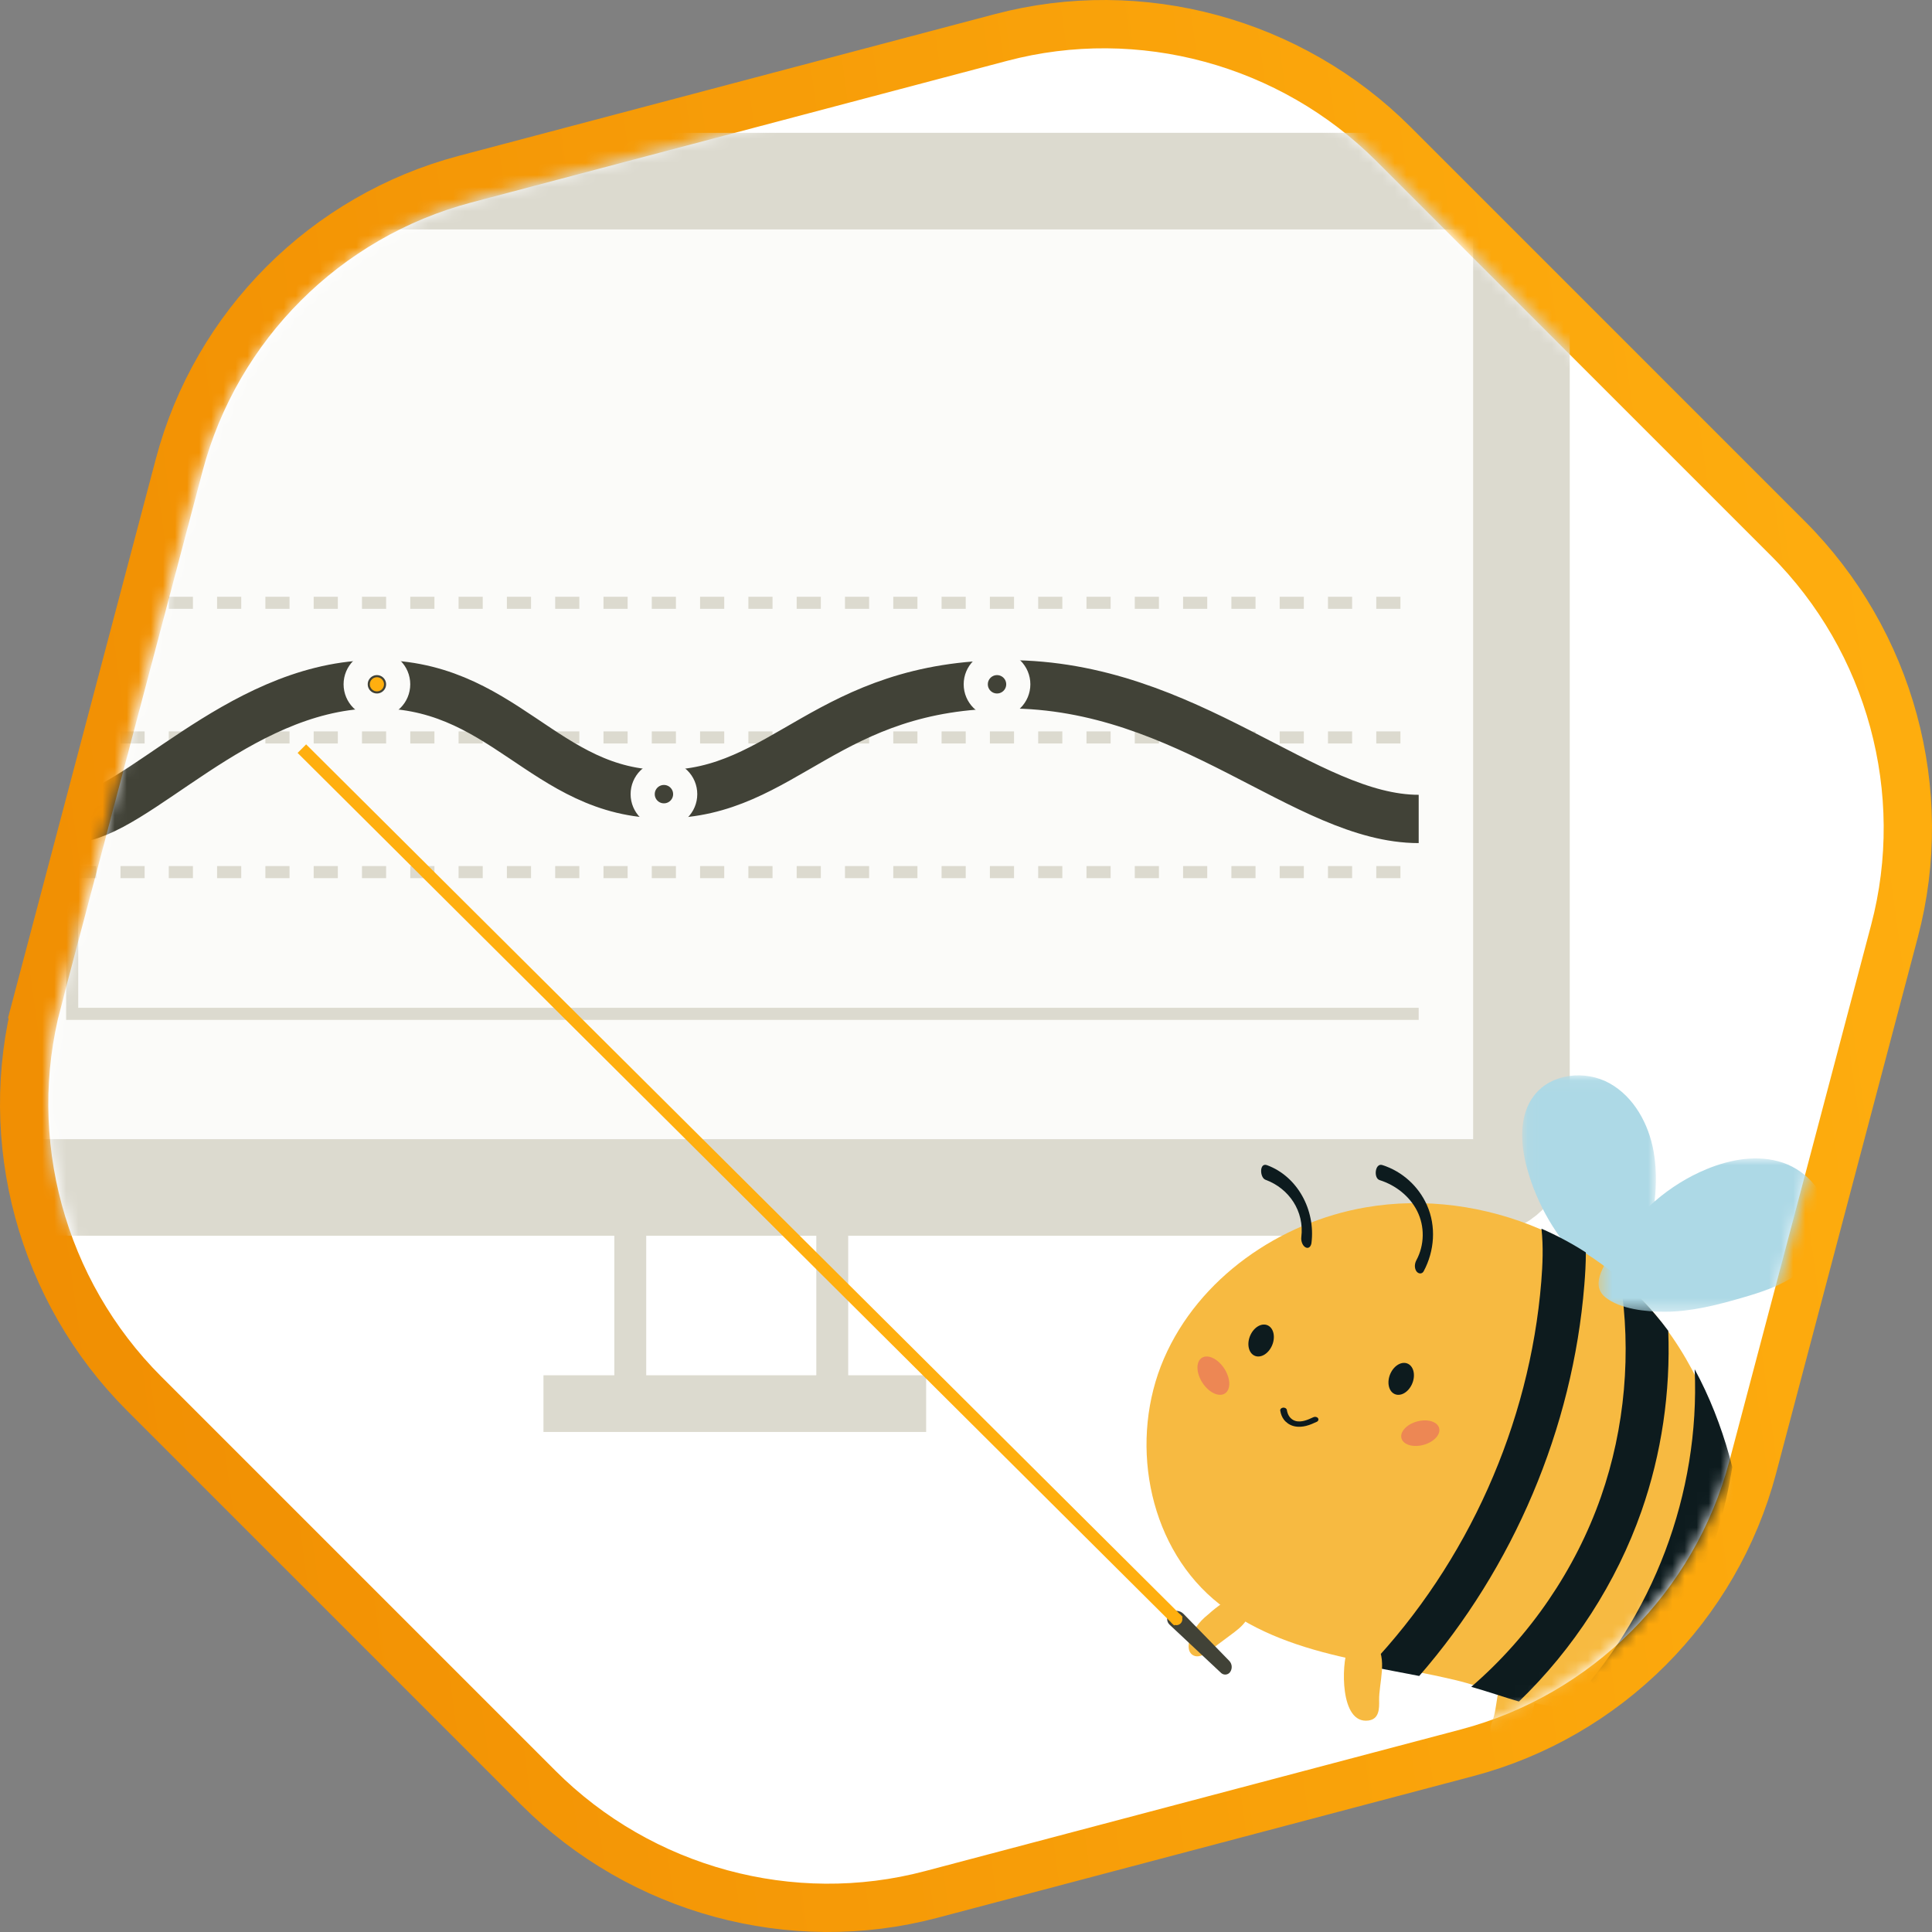 <svg width="160" height="160" viewBox="0 0 160 160" fill="none" xmlns="http://www.w3.org/2000/svg">
<rect x="0" y="0" width="160" height="160" fill="#808080" stroke="none"/>
<g clip-path="url(#clip0_757_484)">
<path d="M156.895 77.102L156.895 77.102C159.948 65.558 156.568 53.093 148.064 44.59L115.41 11.935C106.906 3.432 94.443 0.052 82.897 3.105L38.506 14.841C38.506 14.841 38.506 14.841 38.506 14.841C26.963 17.893 17.894 26.962 14.841 38.506C14.841 38.506 14.841 38.506 14.841 38.506L3.105 82.897L1.171 82.386L3.105 82.897C0.052 94.444 3.433 106.907 11.935 115.41L44.59 148.064C53.093 156.567 65.556 159.948 77.102 156.895L121.494 145.159C121.494 145.159 121.494 145.159 121.494 145.159C133.037 142.106 142.107 133.037 145.159 121.494C145.159 121.494 145.159 121.494 145.159 121.494L156.895 77.102Z" fill="white" stroke="url(#paint0_linear_757_484)" stroke-width="4"/>
<mask id="mask0_757_484" style="mask-type:alpha" maskUnits="userSpaceOnUse" x="4" y="4" width="152" height="152">
<path d="M45.017 146.005L13.995 114.983C5.443 106.43 2.038 93.895 5.113 82.267L16.262 40.095C19.337 28.468 28.469 19.336 40.095 16.262L82.267 5.112C93.894 2.039 106.43 5.442 114.983 13.995L146.005 45.017C154.558 53.57 157.962 66.107 154.887 77.733L143.738 119.905C140.663 131.531 131.532 140.663 119.905 143.738L77.733 154.887C66.105 157.962 53.57 154.557 45.017 146.005Z" fill="white"/>
</mask>
<g mask="url(#mask0_757_484)">
<path d="M53.517 99.515H50.876V117.122H53.517V99.515Z" fill="#DCDACF"/>
<path d="M70.244 99.515H67.603V117.122H70.244V99.515Z" fill="#DCDACF"/>
<path d="M76.7 113.894H45.007V118.589H76.7V113.894Z" fill="#DCDACF"/>
<path d="M122.479 15H-0.479C-2.423 15 -4 16.577 -4 18.521V94.819C-4 96.764 -2.423 98.341 -0.479 98.341H122.479C124.423 98.341 126 96.764 126 94.819V18.521C126 16.577 124.423 15 122.479 15Z" fill="#FBFBF9" stroke="#DCDACF" stroke-width="8"/>
<path d="M5.978 40.531V83.962H117.49" stroke="#DCDACF"/>
<path d="M5.978 72.224H117.49" stroke="#DCDACF" stroke-dasharray="2 2"/>
<path d="M5.978 61.072H117.49" stroke="#DCDACF" stroke-dasharray="2 2"/>
<path d="M5.978 49.921H117.49" stroke="#DCDACF" stroke-dasharray="2 2"/>
<path d="M5.978 67.822C11.26 67.528 19.561 57.016 30.628 56.67C41.695 56.325 45.007 65.768 54.984 65.768C64.962 65.768 68.483 56.67 83.449 56.67C98.415 56.67 108.099 67.822 117.49 67.822" stroke="#414237" stroke-width="4"/>
<path d="M31.215 58.431C32.187 58.431 32.975 57.643 32.975 56.67C32.975 55.698 32.187 54.91 31.215 54.91C30.242 54.91 29.454 55.698 29.454 56.67C29.454 57.643 30.242 58.431 31.215 58.431Z" fill="#414237" stroke="#FBFBF9" stroke-width="2"/>
<path d="M31.215 57.257C31.539 57.257 31.802 56.995 31.802 56.67C31.802 56.346 31.539 56.084 31.215 56.084C30.89 56.084 30.628 56.346 30.628 56.67C30.628 56.995 30.89 57.257 31.215 57.257Z" fill="#FFAF0F"/>
<path d="M54.984 67.528C55.957 67.528 56.745 66.74 56.745 65.768C56.745 64.795 55.957 64.007 54.984 64.007C54.012 64.007 53.224 64.795 53.224 65.768C53.224 66.74 54.012 67.528 54.984 67.528Z" fill="#414237" stroke="#FBFBF9" stroke-width="2"/>
<path d="M82.569 58.431C83.541 58.431 84.33 57.643 84.33 56.67C84.33 55.698 83.541 54.91 82.569 54.91C81.597 54.91 80.808 55.698 80.808 56.67C80.808 57.643 81.597 58.431 82.569 58.431Z" fill="#414237" stroke="#FBFBF9" stroke-width="2"/>
<mask id="mask1_757_484" style="mask-type:alpha" maskUnits="userSpaceOnUse" x="126" y="89" width="12" height="18">
<path d="M126.06 89.056H137.133V106.518H126.06V89.056Z" fill="white"/>
</mask>
<g mask="url(#mask1_757_484)">
<path fill-rule="evenodd" clip-rule="evenodd" d="M126.471 96.783C125.909 94.75 125.77 92.375 127.056 90.713C128.469 88.887 131.289 88.595 133.297 89.713C135.305 90.831 136.532 93.061 136.941 95.344C137.35 97.626 137.043 99.975 136.614 102.254C136.37 103.548 135.957 105.55 134.716 106.277C133.328 107.091 132.047 105.656 131.111 104.721C128.925 102.538 127.298 99.778 126.471 96.783Z" fill="#ADD9E6"/>
</g>
<path fill-rule="evenodd" clip-rule="evenodd" d="M126.924 139.486C126.576 138.645 125.683 137.761 124.814 138.618C123.831 139.587 124.072 141.336 123.586 142.538C123.355 143.111 123.323 143.884 123.804 144.355C124.222 144.764 124.85 144.649 125.28 144.33C125.744 143.985 126.113 143.434 126.396 142.947C126.932 142.027 127.271 140.913 127.042 139.858C127.017 139.739 126.976 139.613 126.924 139.486Z" fill="#F7BA41"/>
<path fill-rule="evenodd" clip-rule="evenodd" d="M102.052 132.41C101.55 132.544 101.067 132.867 100.64 133.207C100.444 133.363 100.25 133.527 100.062 133.697C99.961 133.777 99.862 133.86 99.766 133.947C99.068 134.579 98.345 135.641 98.447 136.512C98.495 136.925 98.824 137.223 99.264 137.164C99.805 137.091 100.335 136.581 100.789 136.242C101.274 135.88 101.761 135.521 102.244 135.155C102.746 134.774 103.227 134.321 103.455 133.732C103.852 132.705 102.946 132.173 102.052 132.41Z" fill="#F7BA41"/>
<path fill-rule="evenodd" clip-rule="evenodd" d="M144.227 138.268C144.381 138.203 144.436 138.001 144.462 137.825C144.621 136.741 144.424 135.598 143.915 134.65C143.112 133.153 140.73 132.924 140.827 135.181C140.865 136.068 141.545 136.498 142.166 136.919C142.397 137.076 144.173 138.29 144.227 138.268Z" fill="#0D1B1E"/>
<path fill-rule="evenodd" clip-rule="evenodd" d="M143.29 132.106C142.045 135.988 138.853 139.091 135.061 140.543C133.331 141.208 131.478 141.53 129.626 141.423C129.405 141.41 129.187 141.393 128.968 141.368C127.787 141.235 126.634 140.952 125.487 140.615C124.158 140.227 122.847 139.772 121.524 139.399C121.171 139.299 120.817 139.204 120.461 139.12C119.475 138.886 118.486 138.679 117.495 138.484C116.123 138.217 114.745 137.968 113.375 137.696C112.543 137.528 111.709 137.355 110.882 137.159C107.132 136.277 103.384 134.936 100.468 132.418C94.976 127.683 93.513 119.164 96.394 112.508C99.274 105.855 105.95 101.222 113.098 99.99C117.973 99.147 123.063 99.849 127.599 101.811C128.871 102.361 130.099 103.011 131.267 103.756C132.183 104.337 133.063 104.976 133.897 105.67C134.942 106.541 135.913 107.496 136.798 108.529C137.177 108.972 137.542 109.429 137.888 109.897C138.722 111.013 139.464 112.189 140.122 113.417C141.34 115.68 142.276 118.107 142.963 120.588C143.049 120.896 143.13 121.207 143.206 121.518C144.07 125.006 144.381 128.699 143.29 132.106L107.077 140.385Z" fill="#F7BA41"/>
<path fill-rule="evenodd" clip-rule="evenodd" d="M131.333 103.72C131.333 104.66 131.277 105.567 131.207 106.419C130.248 118.293 125.333 129.836 117.533 138.797C116.158 138.527 114.777 138.276 113.405 138.001C121.539 129.421 126.688 117.948 127.643 106.126C127.751 104.761 127.823 103.248 127.658 101.756C128.932 102.311 130.162 102.968 131.333 103.72Z" fill="#0D1B1E"/>
<path fill-rule="evenodd" clip-rule="evenodd" d="M138.158 110.213L138.158 110.216C138.352 115.278 137.604 120.394 135.942 125.14C133.869 131.06 130.328 136.544 125.794 140.912C125.794 140.914 125.794 140.914 125.791 140.912C124.468 140.524 123.161 140.069 121.842 139.697C126.69 135.521 130.474 129.991 132.584 123.961C134.578 118.259 135.125 111.973 134.179 105.989C135.221 106.859 136.189 107.814 137.071 108.846C137.449 109.289 137.813 109.745 138.158 110.213Z" fill="#0D1B1E"/>
<path fill-rule="evenodd" clip-rule="evenodd" d="M143.461 121.505C142.354 128.392 139.522 134.991 135.238 140.542C133.492 141.208 131.62 141.53 129.751 141.423C136.913 133.969 140.793 123.665 140.347 113.397C141.577 115.663 142.522 118.091 143.216 120.573C143.302 120.882 143.384 121.193 143.461 121.505Z" fill="#0D1B1E"/>
<path fill-rule="evenodd" clip-rule="evenodd" d="M118.177 99.811C117.488 98.257 116.14 97.011 114.476 96.484C113.872 96.292 113.734 97.566 114.251 97.73C115.58 98.151 116.739 99.059 117.36 100.288C118.004 101.561 117.974 103.11 117.299 104.366C117.151 104.643 117.116 105.008 117.301 105.28C117.449 105.499 117.763 105.54 117.903 105.279C118.801 103.608 118.952 101.559 118.177 99.811Z" fill="#0D1B1E"/>
<path fill-rule="evenodd" clip-rule="evenodd" d="M104.928 96.494C104.281 96.255 104.32 97.524 104.801 97.702C106.752 98.42 108.037 100.306 107.768 102.468C107.732 102.756 107.857 103.167 108.127 103.304C108.401 103.443 108.58 103.188 108.611 102.932C108.95 100.217 107.462 97.427 104.928 96.494Z" fill="#0D1B1E"/>
<path fill-rule="evenodd" clip-rule="evenodd" d="M113.906 136.093C113.162 135.219 111.986 135.663 111.6 136.595C111.104 137.792 110.938 142.801 113.325 142.487C114.23 142.369 114.226 141.492 114.213 140.824C114.184 139.381 114.956 137.325 113.906 136.093Z" fill="#F7BA41"/>
<mask id="mask2_757_484" style="mask-type:alpha" maskUnits="userSpaceOnUse" x="128" y="138" width="5" height="8">
<path d="M128.697 138.268H132.388V145.147H128.697V138.268Z" fill="white"/>
</mask>
<g mask="url(#mask2_757_484)">
<path fill-rule="evenodd" clip-rule="evenodd" d="M131.831 139.293C131.52 138.779 131.005 138.358 130.394 138.279C129.806 138.204 129.209 138.51 128.927 139.024C128.572 139.672 128.683 140.423 128.889 141.098C129.028 141.555 129.187 142.007 129.346 142.458C129.337 143.08 129.245 143.713 129.497 144.303C129.753 144.902 130.306 145.295 130.969 145.094C131.601 144.902 131.955 144.253 132.124 143.664C132.328 142.951 132.415 142.198 132.38 141.457C132.345 140.713 132.222 139.943 131.831 139.293Z" fill="#F7BA41"/>
</g>
<mask id="mask3_757_484" style="mask-type:alpha" maskUnits="userSpaceOnUse" x="132" y="95" width="20" height="14">
<path d="M132.388 95.935H151.371V108.635H132.388V95.935Z" fill="white"/>
</mask>
<g mask="url(#mask3_757_484)">
<path fill-rule="evenodd" clip-rule="evenodd" d="M141.332 96.823C143.334 95.996 145.597 95.598 147.646 96.288C149.696 96.979 151.424 98.966 151.369 101.193C151.326 102.928 150.24 104.495 148.868 105.495C147.495 106.495 145.857 107.017 144.24 107.485C142.15 108.09 140.016 108.635 137.846 108.635C136.347 108.635 134.151 108.428 132.926 107.414C131.617 106.331 133.011 104.529 133.765 103.319C135.567 100.426 138.236 98.102 141.332 96.823Z" fill="#ADD9E6"/>
</g>
<path fill-rule="evenodd" clip-rule="evenodd" d="M105.326 111.469C105.009 112.155 104.356 112.509 103.868 112.259C103.379 112.009 103.239 111.25 103.556 110.563C103.872 109.877 104.525 109.523 105.014 109.773C105.503 110.023 105.642 110.782 105.326 111.469Z" fill="#0D1B1E"/>
<path fill-rule="evenodd" clip-rule="evenodd" d="M116.926 114.644C116.61 115.33 115.957 115.684 115.468 115.434C114.979 115.184 114.84 114.425 115.156 113.738C115.473 113.052 116.126 112.698 116.614 112.948C117.103 113.198 117.243 113.957 116.926 114.644Z" fill="#0D1B1E"/>
<path fill-rule="evenodd" clip-rule="evenodd" d="M101.522 115.342C101.072 115.738 100.243 115.426 99.671 114.644C99.099 113.862 99 112.907 99.45 112.511C99.9 112.114 100.729 112.427 101.301 113.209C101.873 113.99 101.972 114.946 101.522 115.342Z" fill="#ED8754"/>
<path fill-rule="evenodd" clip-rule="evenodd" d="M119.18 118.255C119.334 118.789 118.762 119.415 117.902 119.654C117.042 119.894 116.22 119.656 116.066 119.122C115.912 118.589 116.484 117.963 117.344 117.724C118.204 117.484 119.026 117.722 119.18 118.255Z" fill="#ED8754"/>
<path fill-rule="evenodd" clip-rule="evenodd" d="M107.716 118.156C107.491 118.169 107.278 118.147 107.085 118.089C106.776 117.996 106.503 117.805 106.316 117.552C106.167 117.35 106.069 117.104 106.025 116.82C106.006 116.7 106.113 116.589 106.263 116.574C106.412 116.559 106.552 116.644 106.571 116.765C106.606 116.988 106.68 117.177 106.79 117.328C106.913 117.494 107.086 117.618 107.278 117.675C107.534 117.752 107.813 117.712 108.002 117.665C108.267 117.599 108.525 117.48 108.774 117.365C108.906 117.304 109.074 117.34 109.15 117.446C109.225 117.552 109.18 117.687 109.048 117.748C108.773 117.874 108.489 118.006 108.166 118.086C108.013 118.124 107.862 118.148 107.716 118.156Z" fill="#0D1B1E"/>
<path fill-rule="evenodd" clip-rule="evenodd" d="M98.013 133.654L101.797 137.54C102.038 137.787 102.074 138.169 101.884 138.457C101.732 138.687 101.422 138.75 101.192 138.598C101.168 138.582 101.146 138.565 101.126 138.546L96.862 134.552C96.603 134.31 96.59 133.904 96.832 133.646C96.854 133.622 96.878 133.6 96.904 133.58C97.239 133.318 97.717 133.35 98.013 133.654Z" fill="#414237"/>
<path d="M97.424 134.589C97.697 134.589 97.919 134.367 97.919 134.094C97.919 133.821 97.697 133.599 97.424 133.599C97.15 133.599 96.929 133.821 96.929 134.094C96.929 134.367 97.15 134.589 97.424 134.589Z" fill="#FFAF0F"/>
<path d="M97.589 134.259L25 62" stroke="#FFAF0F"/>
</g>
</g>
<defs>
<linearGradient id="paint0_linear_757_484" x1="-3.57628e-06" y1="160" x2="178.546" y2="135.575" gradientUnits="userSpaceOnUse">
<stop stop-color="#F08D02"/>
<stop offset="1" stop-color="#FFAF0F"/>
</linearGradient>
<clipPath id="clip0_757_484">
<rect width="160" height="160" fill="white"/>
</clipPath>
</defs>
</svg>
